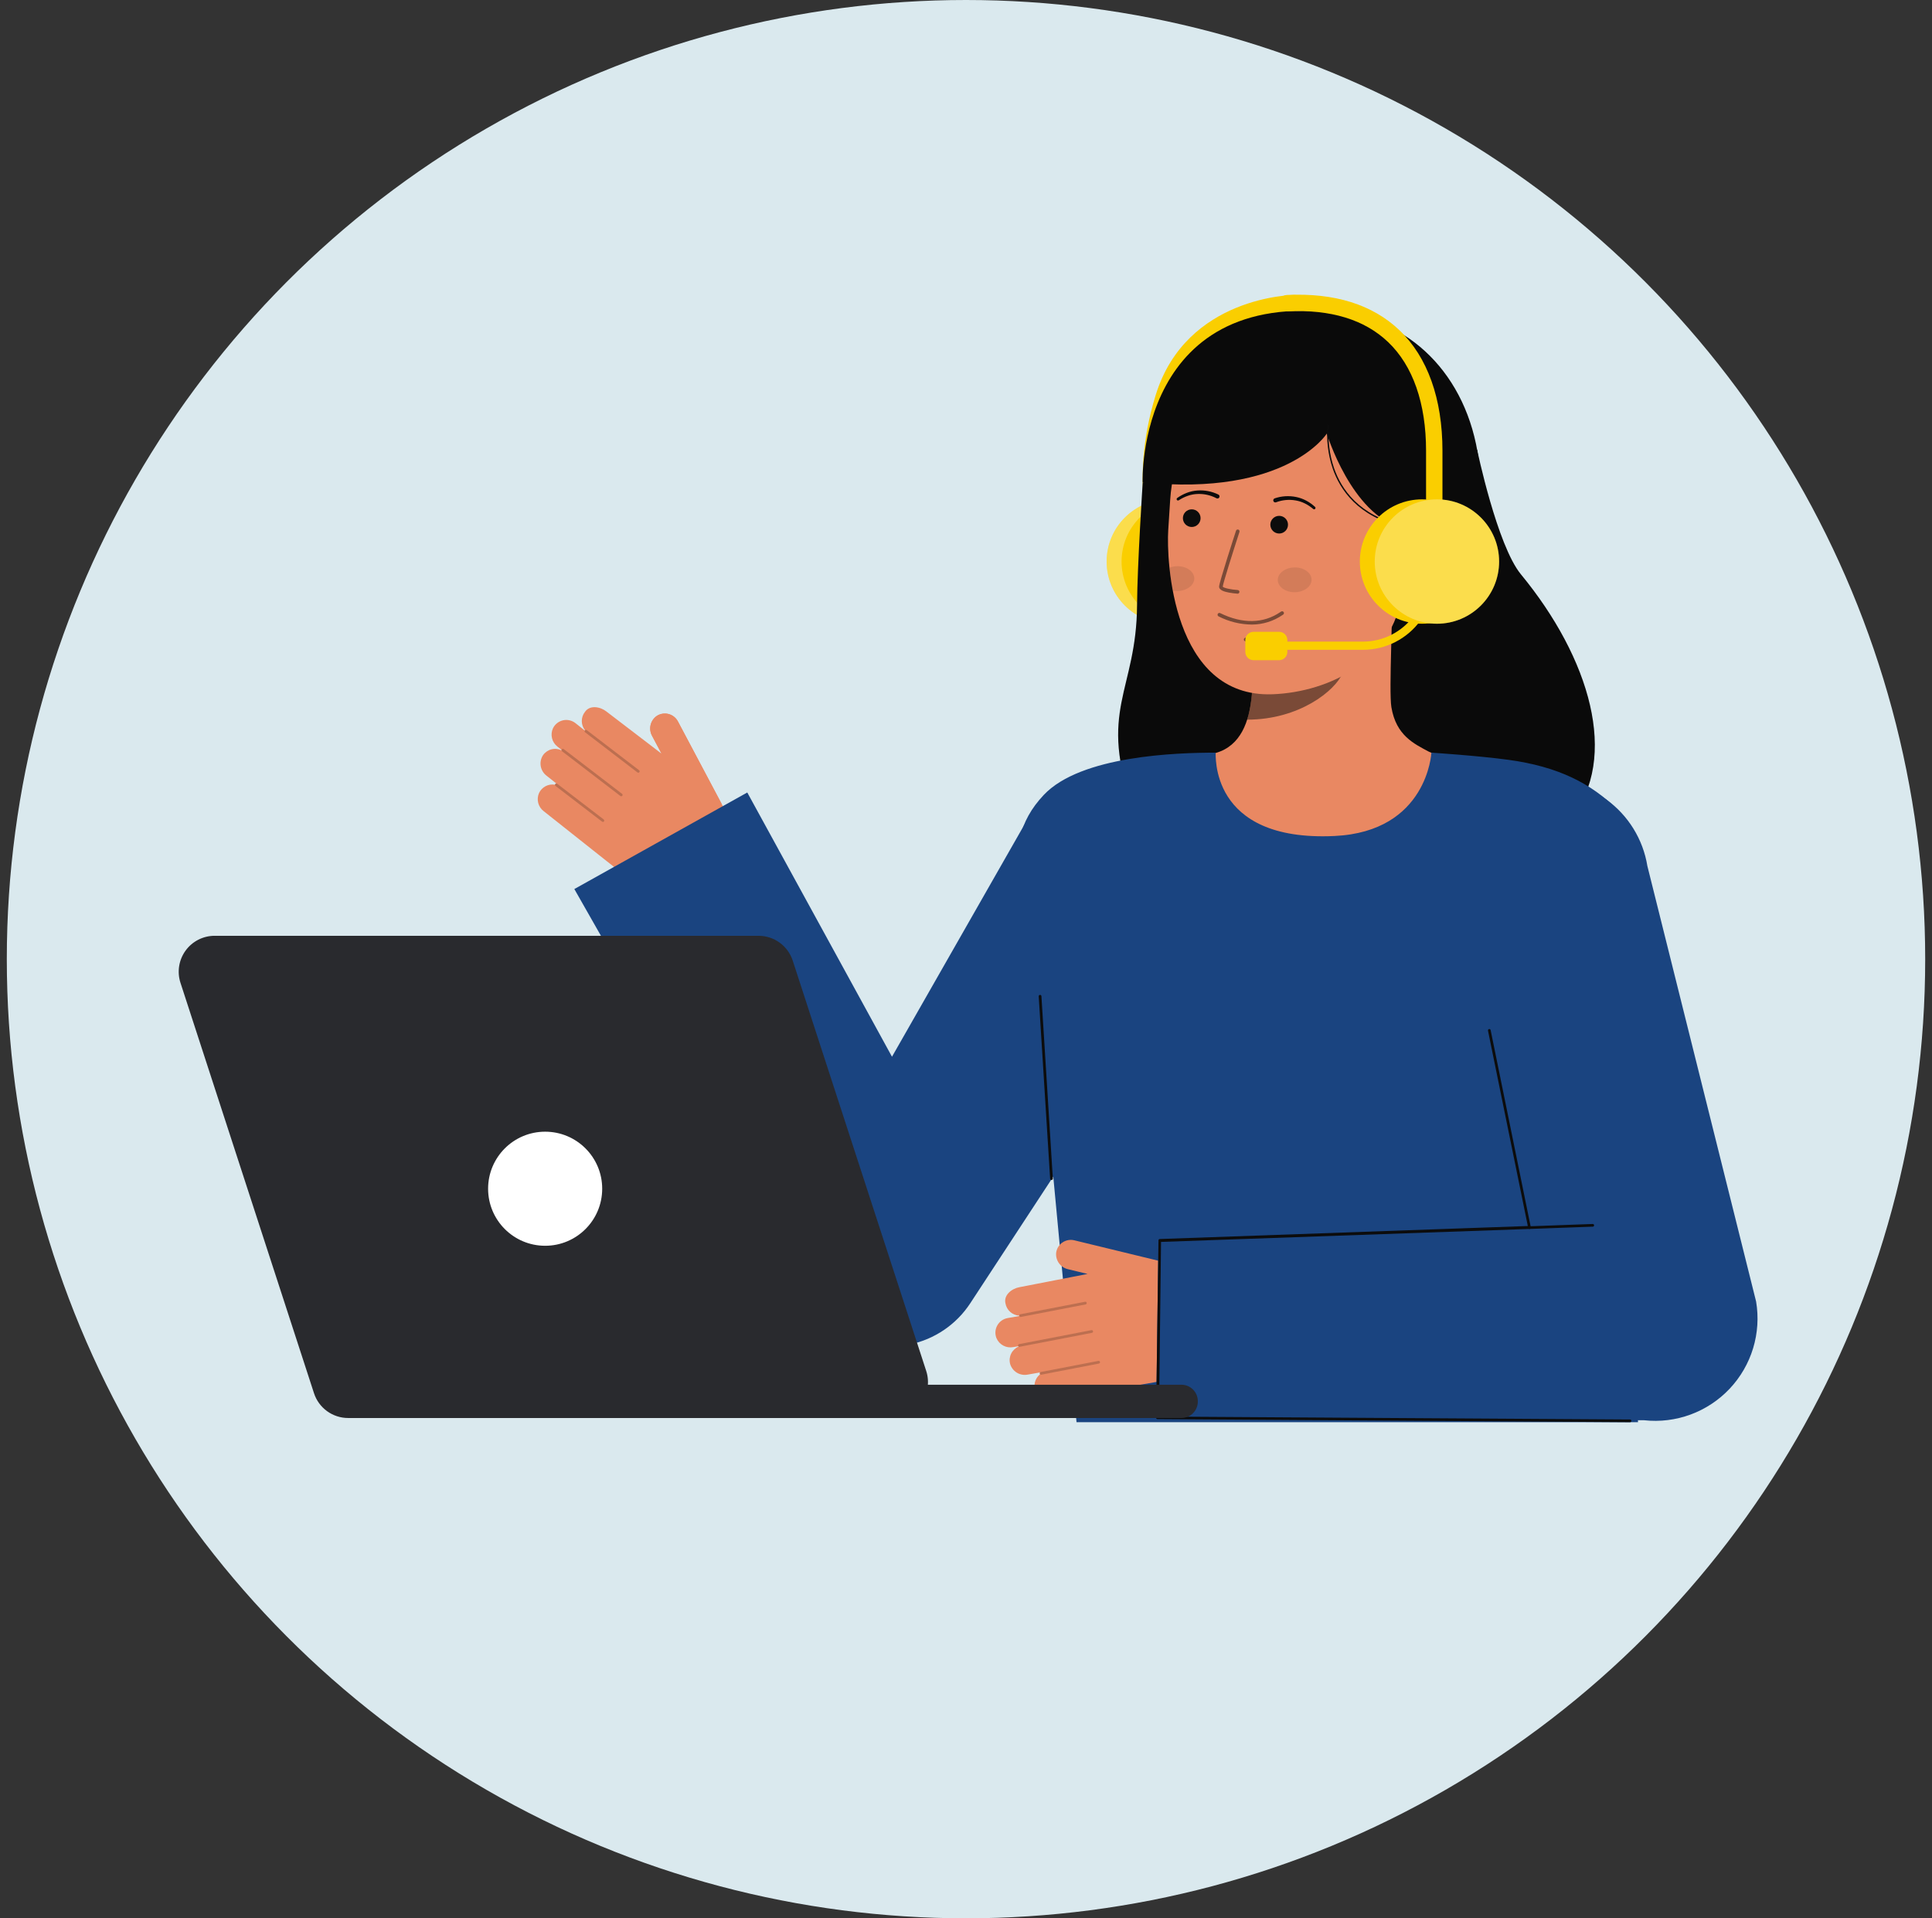 <svg width="142" height="141" viewBox="0 0 142 141" fill="none" xmlns="http://www.w3.org/2000/svg">
<rect x="0" y="0" width="142" height="141" fill="#333333" stroke="none"/>
<circle cx="71" cy="70.5" r="70.5" fill="#DAE9EE"/>
<path d="M87.561 45.846C90.086 45.846 92.132 43.799 92.132 41.275C92.132 38.75 90.086 36.704 87.561 36.704C85.037 36.704 82.99 38.75 82.99 41.275C82.99 43.799 85.037 45.846 87.561 45.846Z" fill="#367CFF"/>
<path d="M85.419 40.842C85.301 40.842 85.186 40.807 85.088 40.743C84.99 40.678 84.912 40.586 84.866 40.478C84.783 40.287 82.87 35.721 84.948 29.022C87.2 21.765 95.041 21.681 95.12 21.681C95.279 21.681 95.432 21.744 95.545 21.857C95.658 21.97 95.721 22.123 95.721 22.283C95.721 22.442 95.658 22.595 95.545 22.708C95.432 22.821 95.279 22.884 95.12 22.884C94.833 22.884 88.082 22.979 86.097 29.378C84.149 35.656 85.951 39.959 85.97 40.001C86.009 40.093 86.025 40.193 86.017 40.292C86.008 40.391 85.975 40.487 85.92 40.57C85.865 40.654 85.791 40.722 85.703 40.769C85.615 40.817 85.517 40.841 85.418 40.842L85.419 40.842Z" fill="#FACE00"/>
<path d="M85.908 45.846C88.432 45.846 90.479 43.8 90.479 41.275C90.479 38.751 88.432 36.704 85.908 36.704C83.383 36.704 81.337 38.751 81.337 41.275C81.337 43.8 83.383 45.846 85.908 45.846Z" fill="#FACE00"/>
<path opacity="0.3" d="M85.908 45.846C88.432 45.846 90.479 43.8 90.479 41.275C90.479 38.751 88.432 36.704 85.908 36.704C83.383 36.704 81.337 38.751 81.337 41.275C81.337 43.8 83.383 45.846 85.908 45.846Z" fill="white"/>
<path d="M87.005 45.846C89.529 45.846 91.576 43.8 91.576 41.275C91.576 38.751 89.529 36.704 87.005 36.704C84.48 36.704 82.434 38.751 82.434 41.275C82.434 43.8 84.48 45.846 87.005 45.846Z" fill="#FACE00"/>
<path d="M108.566 33.05C108.566 33.05 110.034 40.087 111.788 42.217C116.838 48.345 119.054 55.708 115.43 60.198C111.807 64.689 86.566 68.316 83.339 59.545C80.623 52.162 83.537 50.854 83.573 44.456C83.589 41.561 83.989 35.455 83.989 35.455" fill="#0A0A0A"/>
<path d="M87.47 55.822C87.516 55.816 88.028 64.313 97.898 63.572C104.731 63.06 107.167 55.81 107.325 55.81C106.588 55.653 105.348 55.426 105.021 55.251C103.944 54.673 102.614 54.071 102.266 51.982C102.066 50.778 102.406 44.617 102.301 43.398L91.813 45.739C91.959 48.312 92.985 54.278 89.39 55.334C88.791 55.509 88.146 55.67 87.47 55.822Z" fill="#E98862"/>
<path opacity="0.5" d="M91.665 52.897C91.829 52.367 91.935 51.821 91.981 51.269C92.096 50.008 92.073 48.738 91.912 47.483C94.044 47.195 96.052 46.315 97.708 44.943C97.903 45.662 98.974 48.805 98.678 49.489C98.118 50.781 95.484 52.897 91.665 52.897Z" fill="#0C0C0C"/>
<path d="M93.531 51.03C97.683 50.874 102.764 48.52 103.127 42.914L103.454 37.856C103.816 32.251 101.166 27.516 95.888 27.175C90.61 26.834 86.371 31.123 86.008 36.728L85.864 38.967C85.725 41.119 86.124 51.308 93.531 51.03Z" fill="#E98862"/>
<path opacity="0.1" d="M95.172 43.529C95.857 43.518 96.406 43.102 96.399 42.599C96.391 42.097 95.829 41.698 95.144 41.708C94.459 41.719 93.909 42.135 93.917 42.637C93.925 43.14 94.487 43.539 95.172 43.529Z" fill="#0C0C0C"/>
<path opacity="0.1" d="M87.779 42.511C87.785 43.012 87.236 43.428 86.551 43.44C86.432 43.441 86.314 43.431 86.198 43.408C86.087 42.824 86.009 42.257 85.955 41.73C86.136 41.658 86.329 41.621 86.524 41.619C87.209 41.608 87.771 42.007 87.779 42.511Z" fill="#0C0C0C"/>
<path d="M87.592 38.735C87.95 38.735 88.241 38.444 88.241 38.086C88.241 37.727 87.95 37.437 87.592 37.437C87.233 37.437 86.942 37.727 86.942 38.086C86.942 38.444 87.233 38.735 87.592 38.735Z" fill="#0C0C0C"/>
<path d="M94.017 39.215C94.376 39.215 94.667 38.924 94.667 38.566C94.667 38.207 94.376 37.916 94.017 37.916C93.659 37.916 93.368 38.207 93.368 38.566C93.368 38.924 93.659 39.215 94.017 39.215Z" fill="#0C0C0C"/>
<path opacity="0.5" d="M90.966 43.636H90.955C90.741 43.62 90.528 43.593 90.317 43.554C90.002 43.494 89.585 43.381 89.603 43.101C89.623 42.782 90.721 39.392 90.847 39.007C90.859 38.974 90.883 38.947 90.914 38.932C90.945 38.917 90.98 38.915 91.013 38.925C91.046 38.936 91.074 38.959 91.09 38.99C91.106 39.02 91.11 39.056 91.101 39.089C90.632 40.533 89.883 42.903 89.87 43.118C89.916 43.211 90.442 43.335 90.973 43.369C91.007 43.372 91.039 43.387 91.062 43.413C91.085 43.438 91.097 43.471 91.096 43.506C91.096 43.54 91.081 43.573 91.057 43.597C91.033 43.621 91 43.635 90.966 43.636L90.966 43.636Z" fill="#0C0C0C"/>
<path opacity="0.5" d="M92.021 45.907C91.166 45.901 90.324 45.695 89.564 45.305C89.548 45.297 89.534 45.287 89.523 45.273C89.511 45.26 89.502 45.245 89.496 45.228C89.485 45.195 89.487 45.158 89.503 45.127C89.518 45.095 89.546 45.071 89.579 45.059C89.613 45.047 89.65 45.05 89.681 45.065C91.321 45.868 92.85 45.842 94.101 44.991C94.126 44.973 94.153 44.956 94.18 44.941C94.211 44.927 94.247 44.925 94.279 44.937C94.312 44.948 94.339 44.972 94.354 45.003C94.37 45.033 94.373 45.069 94.363 45.102C94.353 45.135 94.33 45.163 94.3 45.179C94.29 45.185 94.274 45.196 94.251 45.212C93.593 45.66 92.817 45.902 92.021 45.907Z" fill="#0C0C0C"/>
<path d="M107.728 39.066L103 38.788C99.324 37.801 97.519 31.87 97.519 31.87C97.519 31.87 94.578 36.539 83.981 35.45C83.981 35.45 83.464 20.614 99.218 23.126C104.284 23.934 108.427 28.384 108.802 35.051C109.065 39.723 107.728 39.066 107.728 39.066Z" fill="#0A0A0A"/>
<path d="M102.689 44.601C104.293 44.705 105.704 43.073 105.808 41.469C105.911 39.865 104.668 38.896 103.064 38.792L102.168 39.814L101.31 44.512L102.689 44.601Z" fill="#E98862"/>
<path d="M89.398 36.617C88.97 36.394 88.49 36.288 88.008 36.309C87.766 36.319 87.526 36.365 87.297 36.446C87.066 36.526 86.846 36.635 86.642 36.77L86.636 36.774C86.613 36.788 86.586 36.793 86.56 36.787C86.534 36.781 86.511 36.765 86.497 36.743C86.482 36.72 86.477 36.693 86.483 36.667C86.488 36.641 86.503 36.618 86.525 36.603C86.74 36.45 86.973 36.324 87.219 36.229C87.466 36.133 87.727 36.074 87.992 36.054C88.528 36.012 89.067 36.115 89.55 36.351C89.586 36.369 89.614 36.401 89.627 36.44C89.64 36.478 89.637 36.52 89.618 36.557C89.6 36.593 89.569 36.621 89.53 36.634C89.491 36.647 89.449 36.644 89.413 36.625L89.409 36.623L89.398 36.617Z" fill="#0C0C0C"/>
<path d="M93.684 36.631C94.193 36.457 94.74 36.422 95.267 36.531C95.528 36.583 95.779 36.674 96.013 36.801C96.245 36.925 96.46 37.079 96.654 37.258C96.674 37.275 96.686 37.3 96.688 37.326C96.69 37.353 96.681 37.379 96.664 37.399C96.647 37.419 96.623 37.432 96.597 37.435C96.571 37.438 96.544 37.43 96.523 37.414L96.517 37.409C96.332 37.25 96.127 37.114 95.908 37.005C95.691 36.897 95.459 36.821 95.219 36.782C94.744 36.7 94.255 36.746 93.802 36.915L93.791 36.919C93.772 36.926 93.752 36.93 93.732 36.929C93.712 36.929 93.692 36.925 93.674 36.917C93.655 36.908 93.639 36.897 93.625 36.882C93.611 36.868 93.6 36.851 93.593 36.832C93.585 36.813 93.582 36.793 93.582 36.773C93.582 36.753 93.587 36.733 93.595 36.715C93.603 36.696 93.615 36.68 93.629 36.666C93.644 36.652 93.661 36.641 93.68 36.633L93.684 36.631Z" fill="#0C0C0C"/>
<path opacity="0.52" d="M91.996 47.173C91.841 47.174 91.687 47.162 91.534 47.138C91.517 47.135 91.501 47.129 91.486 47.12C91.471 47.11 91.458 47.098 91.447 47.084C91.437 47.07 91.43 47.054 91.425 47.037C91.421 47.02 91.421 47.002 91.424 46.985C91.426 46.968 91.432 46.951 91.442 46.936C91.451 46.921 91.463 46.908 91.477 46.898C91.491 46.887 91.507 46.88 91.524 46.876C91.541 46.872 91.559 46.871 91.576 46.874C92.494 47.02 92.957 46.62 92.976 46.603C93.002 46.579 93.037 46.567 93.072 46.569C93.108 46.57 93.141 46.586 93.165 46.612C93.188 46.639 93.201 46.673 93.199 46.709C93.197 46.744 93.181 46.777 93.155 46.801C92.823 47.055 92.413 47.186 91.996 47.173Z" fill="#0C0C0C"/>
<path d="M103.051 38.717C99.799 37.983 98.483 35.982 97.952 34.434C97.604 33.4 97.476 32.305 97.576 31.219L97.676 31.232C97.578 32.304 97.705 33.385 98.049 34.405C98.573 35.928 99.869 37.895 103.074 38.62L103.051 38.717Z" fill="#0C0C0C"/>
<path d="M53.044 59.093L49.825 53.024C49.755 52.891 49.657 52.773 49.538 52.68C49.42 52.587 49.283 52.519 49.137 52.481C48.991 52.443 48.839 52.436 48.69 52.461C48.541 52.485 48.398 52.54 48.272 52.623C48.043 52.782 47.882 53.02 47.819 53.292C47.756 53.564 47.796 53.849 47.931 54.093L48.621 55.394L44.572 52.298C44.128 51.946 43.358 51.797 42.996 52.322C42.843 52.514 42.761 52.753 42.761 52.999C42.762 53.245 42.846 53.483 42.999 53.675C42.995 53.678 42.991 53.682 42.987 53.686C42.984 53.69 42.984 53.694 42.982 53.697L42.297 53.153C42.17 53.053 42.022 52.982 41.864 52.946C41.707 52.909 41.543 52.909 41.385 52.944C41.227 52.979 41.079 53.049 40.951 53.149C40.824 53.249 40.72 53.376 40.648 53.52C40.538 53.751 40.512 54.012 40.572 54.26C40.632 54.507 40.775 54.727 40.978 54.882L41.27 55.113C41.267 55.124 41.266 55.136 41.267 55.148C41.034 55.038 40.77 55.014 40.52 55.081C40.271 55.148 40.054 55.301 39.908 55.513C39.754 55.75 39.696 56.036 39.744 56.315C39.793 56.593 39.944 56.843 40.168 57.014L40.892 57.588C40.876 57.587 40.86 57.59 40.846 57.596C40.831 57.603 40.818 57.613 40.808 57.625C40.797 57.641 40.791 57.659 40.79 57.678C40.555 57.637 40.313 57.675 40.102 57.785C39.89 57.895 39.721 58.072 39.619 58.287C39.518 58.516 39.496 58.773 39.558 59.015C39.62 59.258 39.763 59.473 39.962 59.624L46.07 64.466C46.924 65.144 47.962 65.55 49.049 65.634C50.136 65.718 51.223 65.476 52.172 64.938C52.989 64.474 53.594 63.709 53.857 62.807C54.12 61.904 54.021 60.934 53.58 60.104L53.044 59.093Z" fill="#E98862"/>
<g opacity="0.2">
<path d="M46.991 56.759C46.974 56.779 46.951 56.792 46.925 56.795C46.899 56.798 46.872 56.791 46.852 56.775L43.005 53.826C42.995 53.818 42.986 53.808 42.979 53.797C42.973 53.785 42.968 53.773 42.967 53.76C42.965 53.746 42.966 53.733 42.969 53.72C42.973 53.708 42.978 53.696 42.986 53.685C42.995 53.675 43.005 53.666 43.016 53.66C43.027 53.653 43.04 53.649 43.053 53.647C43.066 53.645 43.079 53.646 43.092 53.649C43.105 53.653 43.117 53.659 43.127 53.667L46.974 56.616C46.995 56.633 47.008 56.656 47.012 56.683C47.016 56.709 47.008 56.736 46.992 56.757L46.991 56.759Z" fill="#0C0C0C"/>
</g>
<g opacity="0.2">
<path d="M45.738 58.491C45.722 58.512 45.698 58.525 45.672 58.528C45.646 58.531 45.62 58.524 45.599 58.508L41.307 55.216C41.286 55.2 41.272 55.176 41.269 55.15C41.265 55.124 41.272 55.097 41.288 55.076C41.305 55.056 41.329 55.042 41.355 55.039C41.381 55.035 41.407 55.042 41.428 55.057L45.721 58.348C45.742 58.364 45.756 58.388 45.76 58.414C45.763 58.441 45.756 58.467 45.74 58.488L45.738 58.491Z" fill="#0C0C0C"/>
</g>
<g opacity="0.2">
<path d="M44.391 60.375C44.374 60.396 44.351 60.409 44.325 60.412C44.299 60.415 44.273 60.408 44.252 60.392L40.827 57.766C40.806 57.75 40.792 57.726 40.789 57.7C40.785 57.673 40.793 57.647 40.809 57.626C40.825 57.604 40.849 57.59 40.875 57.587C40.902 57.584 40.928 57.591 40.95 57.607L44.374 60.233C44.395 60.249 44.408 60.273 44.412 60.3C44.416 60.326 44.408 60.352 44.392 60.374L44.391 60.375Z" fill="#0C0C0C"/>
</g>
<path d="M75.968 59.429L65.56 77.672L54.924 58.25L42.213 65.347L59.325 95.416C59.879 96.382 60.652 97.205 61.581 97.819C63.141 98.84 65.042 99.201 66.867 98.821C68.692 98.441 70.291 97.352 71.313 95.793L71.401 95.659L89.653 67.807L75.968 59.429Z" fill="#1A4480"/>
<path d="M53.043 59.093L49.824 53.024C49.753 52.891 49.656 52.773 49.537 52.68C49.419 52.587 49.282 52.519 49.136 52.481C48.99 52.443 48.837 52.436 48.688 52.461C48.539 52.485 48.397 52.54 48.271 52.623C48.042 52.782 47.88 53.02 47.817 53.292C47.754 53.564 47.794 53.849 47.93 54.093L48.62 55.394L49.693 57.744" fill="#E98862"/>
<path d="M98.082 61.448C104.92 61.126 105.207 55.322 105.207 55.322C105.207 55.322 108.595 55.541 110.848 55.846C114.535 56.344 116.967 57.595 118.903 59.531C120.704 61.331 121.8 63.28 120.64 75.719C119.8 84.724 120.391 104.536 120.391 104.536H79.124C79.124 104.536 76.65 78.57 76.305 74.515C75.646 66.775 72.95 62.413 76.719 58.426C79.451 55.535 86.506 55.322 89.346 55.322C89.392 55.322 88.77 61.887 98.082 61.448Z" fill="#1A4480"/>
<path d="M76.544 73.221C76.543 73.194 76.531 73.169 76.511 73.152C76.491 73.134 76.465 73.125 76.438 73.127C76.411 73.129 76.386 73.141 76.369 73.161C76.351 73.181 76.342 73.207 76.344 73.234L77.183 86.637C77.185 86.661 77.195 86.684 77.212 86.701C77.229 86.718 77.251 86.729 77.275 86.731C77.28 86.731 77.285 86.731 77.289 86.731C77.303 86.73 77.316 86.727 77.327 86.721C77.339 86.715 77.35 86.707 77.359 86.697C77.367 86.687 77.374 86.676 77.378 86.663C77.382 86.651 77.384 86.638 77.383 86.624" fill="#0C0C0C"/>
<path d="M85.636 92.787L78.961 91.165C78.814 91.129 78.662 91.125 78.513 91.151C78.365 91.178 78.223 91.235 78.098 91.319C77.972 91.403 77.866 91.513 77.785 91.64C77.705 91.768 77.651 91.911 77.629 92.06C77.596 92.337 77.667 92.616 77.829 92.844C77.99 93.071 78.23 93.23 78.502 93.291L79.934 93.638L74.93 94.611C74.372 94.709 73.75 95.187 73.902 95.806C73.945 96.048 74.068 96.268 74.252 96.431C74.436 96.593 74.67 96.689 74.916 96.702C74.915 96.707 74.915 96.713 74.916 96.718C74.916 96.722 74.919 96.726 74.92 96.73L74.06 96.881C73.9 96.91 73.749 96.973 73.617 97.067C73.486 97.161 73.376 97.283 73.298 97.425C73.219 97.566 73.173 97.724 73.163 97.885C73.153 98.047 73.179 98.209 73.24 98.359C73.339 98.593 73.517 98.787 73.742 98.906C73.967 99.026 74.227 99.064 74.477 99.015L74.843 98.951C74.85 98.96 74.858 98.969 74.868 98.976C74.631 99.077 74.437 99.259 74.322 99.49C74.207 99.72 74.177 99.984 74.239 100.235C74.314 100.507 74.489 100.741 74.729 100.89C74.969 101.038 75.257 101.091 75.534 101.037L76.444 100.877C76.432 100.888 76.424 100.902 76.419 100.917C76.414 100.932 76.413 100.948 76.416 100.964C76.42 100.983 76.429 101 76.443 101.013C76.257 101.162 76.124 101.368 76.066 101.599C76.008 101.83 76.028 102.074 76.122 102.293C76.225 102.521 76.403 102.707 76.626 102.822C76.848 102.937 77.103 102.973 77.349 102.925L85.025 101.57C86.099 101.381 87.092 100.875 87.876 100.118C88.661 99.361 89.201 98.386 89.428 97.32C89.624 96.4 89.454 95.441 88.954 94.645C88.453 93.849 87.662 93.279 86.749 93.057L85.636 92.787Z" fill="#E98862"/>
<g opacity="0.2">
<path d="M79.871 95.764C79.875 95.79 79.869 95.816 79.854 95.838C79.839 95.859 79.817 95.874 79.791 95.879L75.031 96.798C75.018 96.8 75.005 96.8 74.992 96.797C74.979 96.795 74.967 96.79 74.956 96.782C74.945 96.775 74.936 96.766 74.929 96.754C74.921 96.743 74.916 96.731 74.914 96.718C74.911 96.705 74.912 96.692 74.914 96.679C74.917 96.666 74.922 96.654 74.929 96.643C74.937 96.632 74.946 96.623 74.957 96.615C74.968 96.608 74.981 96.603 74.993 96.601L79.753 95.682C79.766 95.68 79.779 95.68 79.792 95.682C79.805 95.685 79.817 95.69 79.828 95.698C79.839 95.705 79.849 95.715 79.856 95.726C79.863 95.737 79.868 95.749 79.87 95.762L79.871 95.764Z" fill="#0C0C0C"/>
</g>
<g opacity="0.2">
<path d="M80.337 97.852C80.342 97.878 80.336 97.904 80.321 97.926C80.306 97.947 80.283 97.962 80.257 97.967L74.946 98.992C74.933 98.995 74.919 98.995 74.906 98.992C74.894 98.989 74.881 98.984 74.87 98.977C74.859 98.969 74.85 98.96 74.843 98.948C74.836 98.937 74.831 98.925 74.828 98.912C74.824 98.886 74.83 98.859 74.845 98.837C74.86 98.816 74.883 98.8 74.909 98.795L80.22 97.769C80.233 97.767 80.246 97.767 80.259 97.77C80.272 97.772 80.285 97.778 80.296 97.785C80.306 97.793 80.316 97.802 80.323 97.813C80.33 97.824 80.335 97.837 80.337 97.85V97.852Z" fill="#0C0C0C"/>
</g>
<g opacity="0.2">
<path d="M80.85 100.11C80.855 100.136 80.849 100.162 80.834 100.184C80.819 100.205 80.796 100.22 80.77 100.225L76.533 101.043C76.52 101.046 76.507 101.045 76.494 101.043C76.481 101.04 76.469 101.035 76.458 101.028C76.447 101.02 76.438 101.011 76.431 101C76.423 100.989 76.418 100.977 76.416 100.964C76.413 100.951 76.413 100.937 76.416 100.924C76.419 100.912 76.424 100.899 76.431 100.888C76.439 100.877 76.448 100.868 76.459 100.861C76.47 100.854 76.482 100.849 76.495 100.846L80.732 100.028C80.745 100.026 80.758 100.026 80.771 100.028C80.784 100.031 80.797 100.036 80.808 100.044C80.819 100.051 80.828 100.061 80.835 100.072C80.842 100.083 80.847 100.095 80.85 100.108L80.85 100.11Z" fill="#0C0C0C"/>
</g>
<path d="M84.972 104.196L120.841 104.392C121.996 104.518 123.165 104.374 124.255 103.972C125.346 103.57 126.328 102.921 127.126 102.076C127.923 101.231 128.514 100.212 128.852 99.1C129.189 97.988 129.265 96.813 129.072 95.667L121.081 63.656C120.922 62.678 120.572 61.74 120.049 60.898C119.527 60.055 118.843 59.324 118.037 58.746C117.232 58.169 116.32 57.756 115.354 57.533C114.388 57.309 113.387 57.278 112.41 57.443C111.432 57.607 110.496 57.963 109.657 58.49C108.817 59.017 108.09 59.706 107.517 60.515C106.945 61.324 106.537 62.238 106.319 63.206C106.101 64.173 106.077 65.173 106.247 66.15L112.375 90.266L85.145 91.161L84.972 104.196Z" fill="#1A4480"/>
<path d="M117.064 90.165C117.089 90.165 117.113 90.155 117.132 90.138C117.15 90.12 117.161 90.097 117.163 90.072C117.165 90.047 117.157 90.022 117.142 90.002C117.126 89.982 117.104 89.969 117.079 89.965L112.433 90.134C112.42 90.132 112.407 90.132 112.394 90.135C112.381 90.138 112.369 90.144 112.359 90.152C112.348 90.16 112.339 90.17 112.332 90.181C112.326 90.192 112.321 90.205 112.319 90.218C112.316 90.245 112.322 90.271 112.338 90.293C112.354 90.314 112.377 90.328 112.404 90.332L117.049 90.163C117.054 90.164 117.059 90.165 117.064 90.165Z" fill="#0C0C0C"/>
<path d="M119.799 104.536C119.826 104.538 119.852 104.529 119.872 104.511C119.892 104.494 119.904 104.469 119.906 104.442C119.908 104.416 119.899 104.39 119.881 104.37C119.864 104.349 119.839 104.337 119.812 104.336L85.183 104.12L85.335 91.283L112.402 90.332C112.418 90.334 112.433 90.332 112.448 90.327C112.463 90.322 112.477 90.313 112.487 90.302C112.498 90.291 112.506 90.277 112.511 90.262C112.516 90.247 112.517 90.231 112.514 90.216L109.562 75.721C109.56 75.707 109.556 75.695 109.549 75.684C109.542 75.672 109.533 75.663 109.522 75.655C109.511 75.647 109.499 75.642 109.486 75.639C109.473 75.636 109.46 75.636 109.447 75.638C109.421 75.643 109.397 75.657 109.382 75.679C109.366 75.701 109.36 75.728 109.365 75.754L112.293 90.115L85.259 91.07C85.245 91.068 85.232 91.069 85.219 91.073C85.206 91.076 85.194 91.082 85.183 91.091C85.173 91.099 85.164 91.109 85.158 91.121C85.151 91.133 85.147 91.146 85.146 91.159L84.972 104.196C84.969 104.222 84.977 104.248 84.993 104.269C85.009 104.289 85.033 104.303 85.059 104.306L119.785 104.535C119.79 104.536 119.794 104.536 119.799 104.536Z" fill="#0C0C0C"/>
<path d="M68.076 100.77L58.264 70.606C58.091 70.076 57.755 69.614 57.304 69.287C56.853 68.959 56.31 68.783 55.753 68.783H15.776C15.359 68.783 14.948 68.882 14.577 69.071C14.206 69.26 13.885 69.534 13.64 69.872C13.395 70.209 13.233 70.599 13.168 71.011C13.103 71.422 13.136 71.844 13.265 72.24L23.078 102.403C23.25 102.933 23.586 103.395 24.037 103.723C24.488 104.05 25.031 104.227 25.588 104.227H65.565C65.982 104.227 66.393 104.128 66.764 103.939C67.135 103.75 67.457 103.475 67.702 103.138C67.947 102.801 68.108 102.41 68.173 101.999C68.238 101.587 68.205 101.166 68.076 100.77Z" fill="#292A2E"/>
<path d="M86.832 101.781H60.072C59.405 101.781 58.864 102.322 58.864 102.988V103.019C58.864 103.686 59.405 104.227 60.072 104.227H86.832C87.499 104.227 88.039 103.686 88.039 103.019V102.988C88.039 102.322 87.499 101.781 86.832 101.781Z" fill="#292A2E"/>
<path d="M40.068 91.567C42.384 91.567 44.261 89.69 44.261 87.374C44.261 85.059 42.384 83.182 40.068 83.182C37.752 83.182 35.875 85.059 35.875 87.374C35.875 89.69 37.752 91.567 40.068 91.567Z" fill="white"/>
<path d="M105.416 40.589C105.257 40.589 105.104 40.526 104.991 40.413C104.878 40.3 104.814 40.147 104.814 39.987V33.133C104.814 29.645 103.849 26.881 102.023 25.141C100.291 23.491 97.807 22.732 94.642 22.884C94.562 22.888 94.483 22.877 94.409 22.85C94.334 22.824 94.265 22.783 94.206 22.73C94.147 22.677 94.1 22.612 94.066 22.541C94.032 22.469 94.012 22.391 94.008 22.312C94.005 22.233 94.017 22.154 94.043 22.079C94.07 22.005 94.112 21.936 94.165 21.878C94.219 21.819 94.283 21.772 94.355 21.738C94.427 21.704 94.505 21.686 94.584 21.682C98.092 21.513 100.875 22.384 102.854 24.269C104.924 26.243 106.019 29.308 106.019 33.133V39.987C106.019 40.066 106.003 40.144 105.973 40.218C105.943 40.291 105.898 40.357 105.842 40.413C105.786 40.469 105.72 40.513 105.647 40.543C105.574 40.574 105.495 40.589 105.416 40.589Z" fill="#FACE00"/>
<path d="M104.517 45.846C107.042 45.846 109.088 43.799 109.088 41.275C109.088 38.75 107.042 36.704 104.517 36.704C101.993 36.704 99.946 38.75 99.946 41.275C99.946 43.799 101.993 45.846 104.517 45.846Z" fill="#FACE00"/>
<path d="M104.693 44.699C104.661 44.676 104.625 44.659 104.586 44.65C104.548 44.641 104.508 44.639 104.469 44.646C104.43 44.652 104.392 44.666 104.359 44.687C104.325 44.707 104.296 44.734 104.273 44.766L103.923 45.25C103.494 45.84 102.932 46.321 102.282 46.653C101.632 46.985 100.913 47.159 100.183 47.16H94.618V47.042C94.618 46.882 94.555 46.729 94.442 46.616C94.329 46.504 94.176 46.44 94.016 46.44H92.133C91.973 46.44 91.82 46.504 91.707 46.616C91.595 46.729 91.531 46.882 91.531 47.042V47.923C91.531 48.082 91.595 48.235 91.707 48.348C91.82 48.461 91.973 48.525 92.133 48.525H94.016C94.176 48.525 94.329 48.461 94.442 48.348C94.555 48.235 94.618 48.082 94.618 47.923V47.762H100.183C101.008 47.761 101.821 47.565 102.556 47.19C103.29 46.815 103.926 46.271 104.41 45.603L104.76 45.12C104.784 45.088 104.8 45.052 104.81 45.013C104.819 44.975 104.82 44.935 104.814 44.896C104.808 44.856 104.794 44.819 104.773 44.785C104.752 44.752 104.725 44.722 104.693 44.699Z" fill="#FACE00"/>
<path d="M105.612 45.846C108.136 45.846 110.183 43.799 110.183 41.275C110.183 38.75 108.136 36.704 105.612 36.704C103.088 36.704 101.041 38.75 101.041 41.275C101.041 43.799 103.088 45.846 105.612 45.846Z" fill="#FACE00"/>
<path opacity="0.3" d="M105.612 45.846C108.136 45.846 110.183 43.799 110.183 41.275C110.183 38.75 108.136 36.704 105.612 36.704C103.088 36.704 101.041 38.75 101.041 41.275C101.041 43.799 103.088 45.846 105.612 45.846Z" fill="white"/>
</svg>

